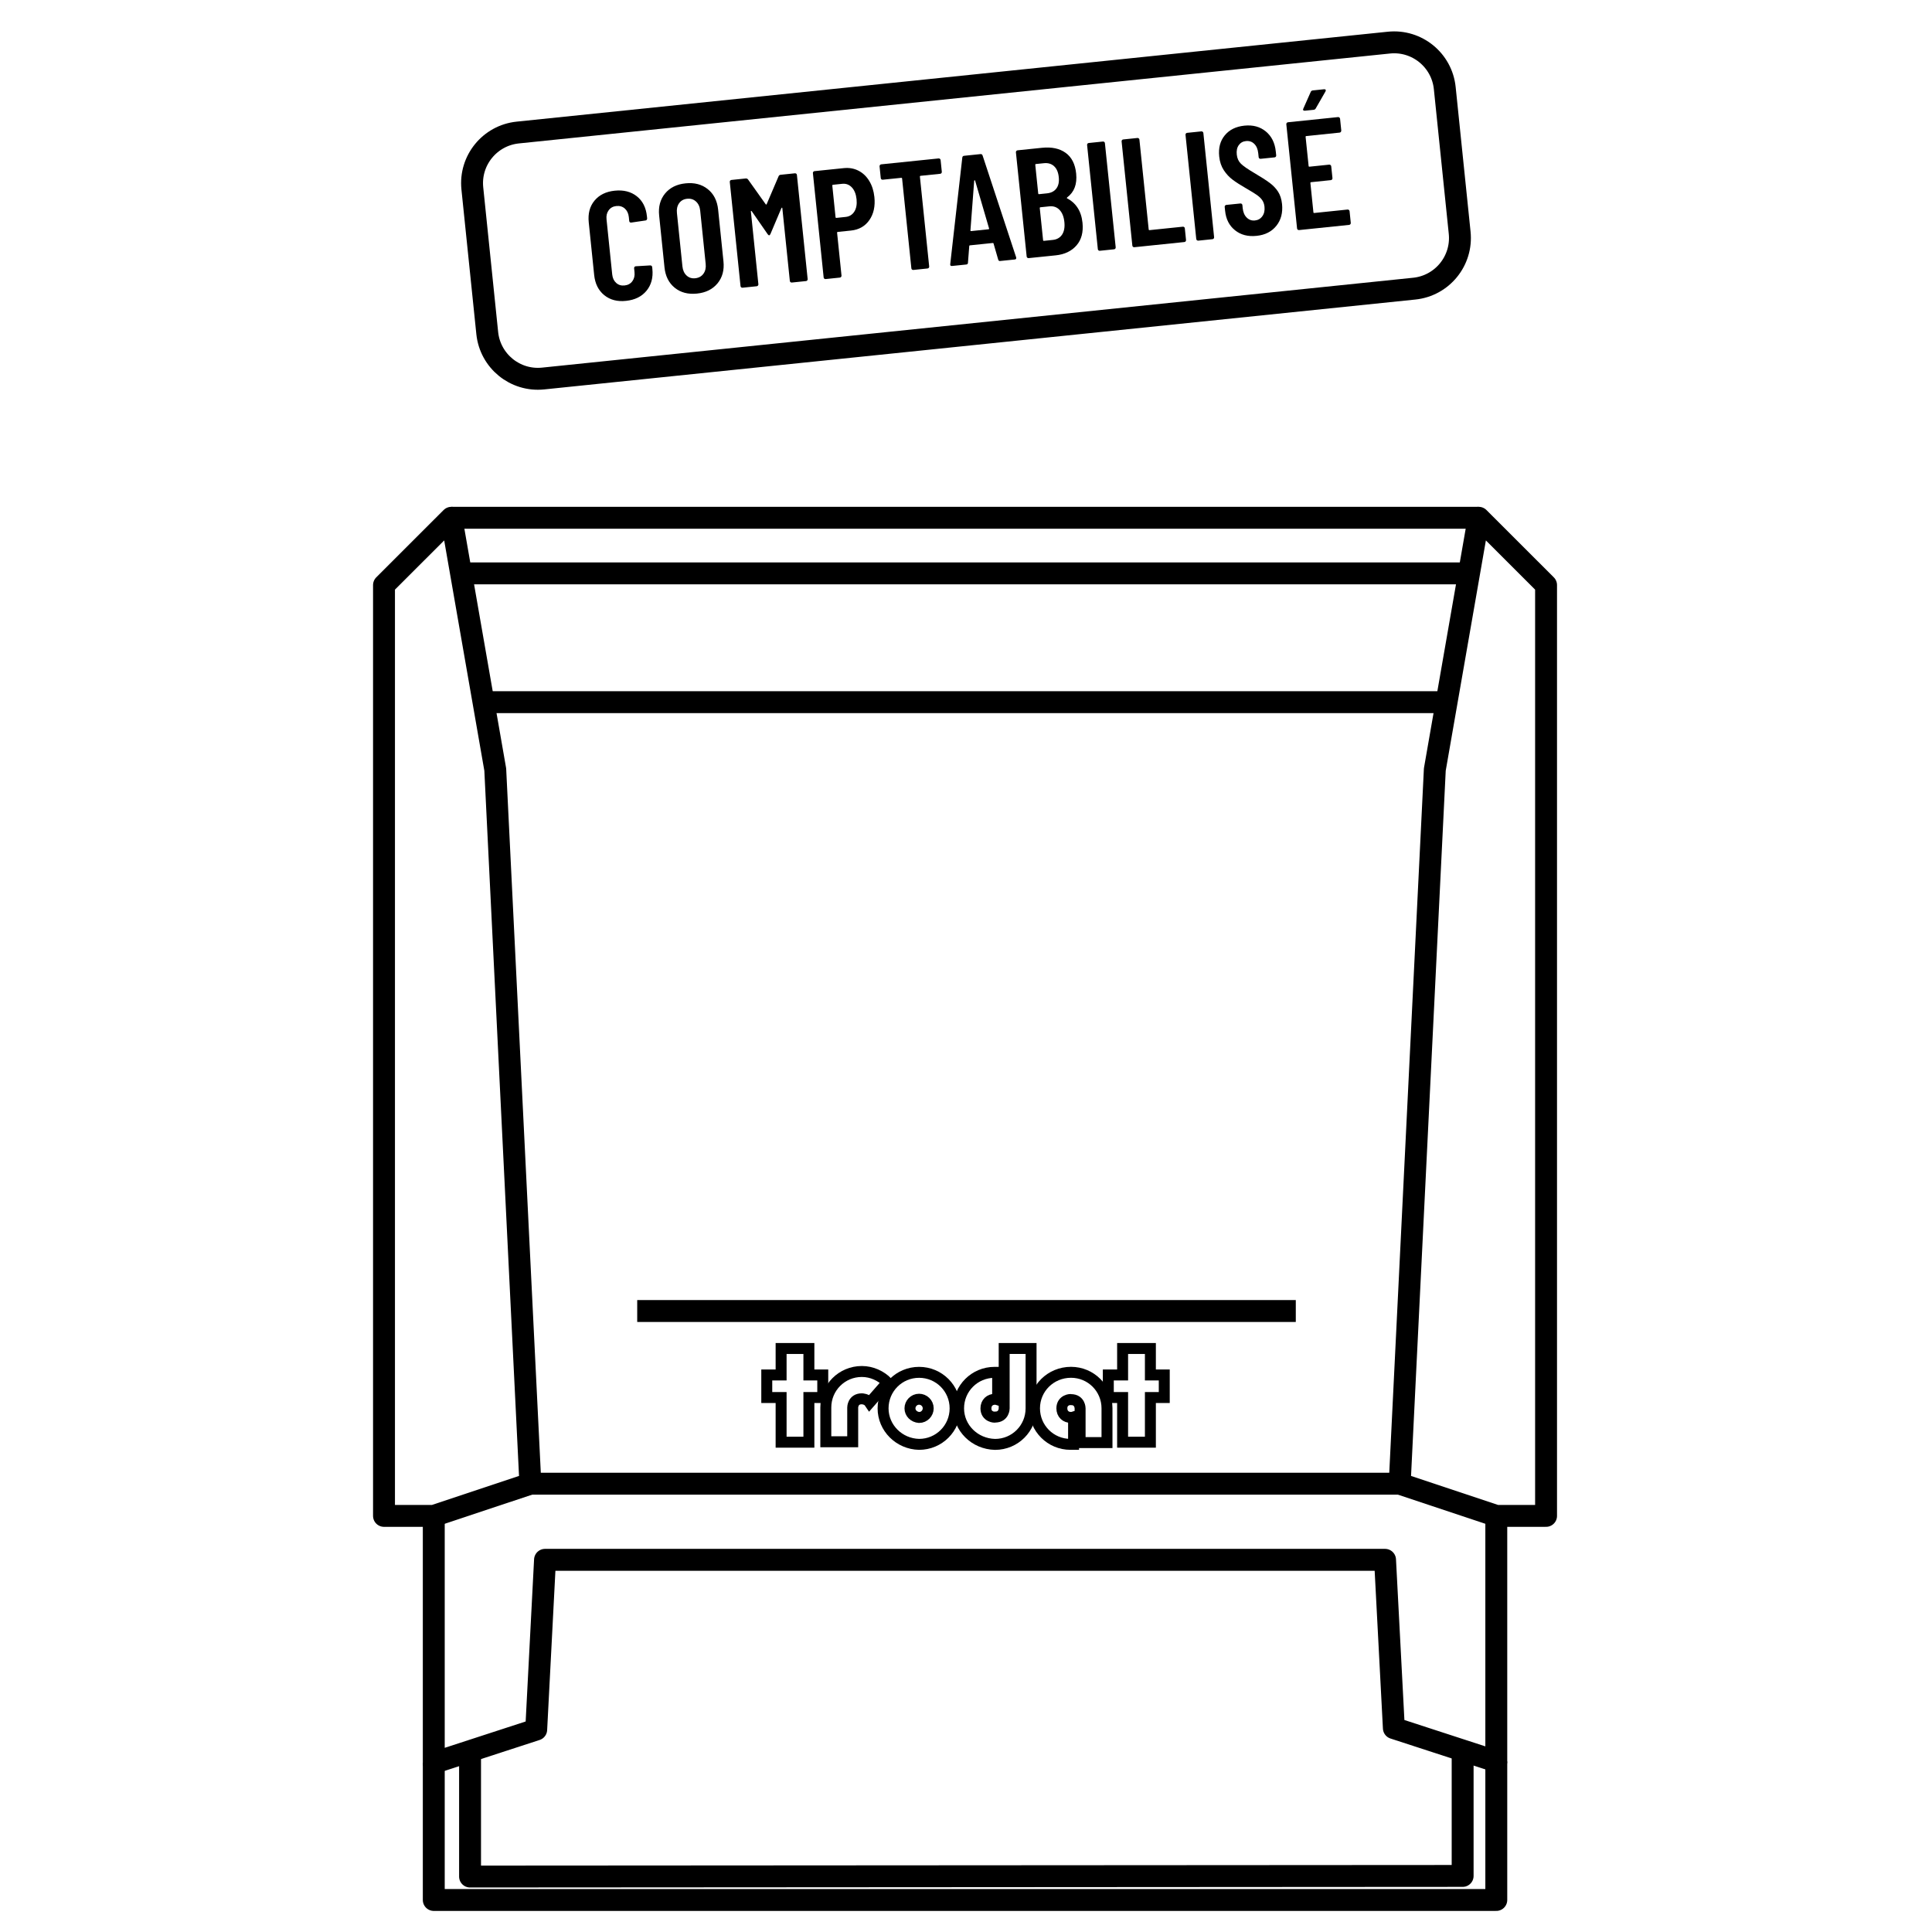 <?xml version="1.0" encoding="utf-8"?>
<!-- Generator: Adobe Illustrator 26.1.0, SVG Export Plug-In . SVG Version: 6.00 Build 0)  -->
<svg version="1.1" id="Calque_2" xmlns="http://www.w3.org/2000/svg" xmlns:xlink="http://www.w3.org/1999/xlink" x="0px" y="0px"
	 viewBox="0 0 500 500" enable-background="new 0 0 500 500" xml:space="preserve">
<polygon fill="none" stroke="#000000" stroke-width="5.669" stroke-linejoin="round" stroke-miterlimit="10" points="99.38,151.42 
	116.81,134 128.17,199.15 137.26,383.98 112.26,392.31 99.38,392.31 "/>
<polygon fill="none" stroke="#000000" stroke-width="5.669" stroke-linejoin="round" stroke-miterlimit="10" points="
	400.12,151.42 382.69,134 371.33,199.15 362.24,383.98 387.24,392.31 400.12,392.31 "/>
<line fill="none" stroke="#000000" stroke-width="5.669" stroke-miterlimit="10" x1="116.81" y1="134" x2="382.69" y2="134"/>
<line fill="none" stroke="#000000" stroke-width="5.669" stroke-miterlimit="10" x1="125.14" y1="181.72" x2="374.36" y2="181.72"/>
<line fill="none" stroke="#000000" stroke-width="5.669" stroke-miterlimit="10" x1="119.08" y1="148.39" x2="379.66" y2="148.39"/>
<line fill="none" stroke="#000000" stroke-width="5.669" stroke-miterlimit="10" x1="137.26" y1="383.98" x2="362.24" y2="383.98"/>
<line fill="none" stroke="#000000" stroke-width="5.669" stroke-miterlimit="10" x1="164.91" y1="339.29" x2="335.35" y2="339.29"/>
<polyline fill="none" stroke="#000000" stroke-width="5.669" stroke-linejoin="round" stroke-miterlimit="10" points="
	112.26,392.31 112.26,456.24 138.77,447.61 141.05,403.68 358.45,403.68 360.73,447.23 387.24,455.86 387.24,391.94 "/>
<polyline fill="none" stroke="#000000" stroke-width="5.669" stroke-linejoin="round" stroke-miterlimit="10" points="
	112.26,456.24 112.26,491.71 387.24,491.71 387.24,455.86 "/>
<polyline fill="none" stroke="#000000" stroke-width="5.669" stroke-linejoin="round" stroke-miterlimit="10" points="
	121.65,453.18 121.65,485.65 378.53,485.49 378.53,453.02 "/>
<polygon fill="none" stroke="#000000" stroke-width="2.835" stroke-miterlimit="10" points="202.15,348.99 202.15,355.84 
	198.44,355.84 198.44,361.68 202.15,361.68 202.15,373.24 209.34,373.24 209.34,361.68 212.93,361.68 212.93,355.84 209.34,355.84 
	209.34,348.99 "/>
<path fill="none" stroke="#000000" stroke-width="2.835" stroke-miterlimit="10" d="M248.08,364.48c0-5.17,4.16-9.32,9.32-9.32
	h0.79v7.08c0,0-0.34-0.11-0.67-0.11c-1.35,0-2.36,0.9-2.36,2.36c0,2.25,2.36,2.36,2.36,2.25c2.36,0,2.36-2.25,2.36-2.25v-15.5h6.96
	v15.5c0,5.17-4.16,9.32-9.32,9.32C252.24,373.69,248.08,369.54,248.08,364.48"/>
<polygon fill="none" stroke="#000000" stroke-width="2.835" stroke-miterlimit="10" points="290.53,348.99 290.53,355.84 
	286.83,355.84 286.83,361.68 290.53,361.68 290.53,373.24 297.72,373.24 297.72,361.68 301.31,361.68 301.31,355.84 297.72,355.84 
	297.72,348.99 "/>
<path fill="none" stroke="#000000" stroke-width="2.835" stroke-miterlimit="10" d="M267.73,364.48c0,5.17,4.16,9.32,9.32,9.32
	h0.79v-7.08c0,0-0.34,0.11-0.67,0.11c-1.35,0-2.36-0.9-2.36-2.36c0-2.25,2.36-2.36,2.36-2.25c2.36,0,2.36,2.25,2.36,2.25v8.87h6.96
	v-8.87c0-5.17-4.16-9.32-9.32-9.32C271.89,355.16,267.73,359.32,267.73,364.48"/>
<path fill="none" stroke="#000000" stroke-width="2.835" stroke-miterlimit="10" d="M225.06,363.02c-0.67-1.01-2.02-1.01-2.02-1.01
	c-2.36,0-2.36,2.25-2.36,2.25v8.87h-6.96v-8.87c0-5.17,4.16-9.32,9.32-9.32c2.58,0,4.94,1.12,6.63,2.81L225.06,363.02z"/>
<path fill="none" stroke="#000000" stroke-width="2.835" stroke-miterlimit="10" d="M228.54,364.48c0-5.17,4.16-9.32,9.32-9.32
	c5.17,0,9.32,4.16,9.32,9.32c0,5.17-4.16,9.32-9.32,9.32C232.7,373.69,228.54,369.54,228.54,364.48 M235.5,364.48
	c0-1.24,1.01-2.36,2.36-2.36c1.24,0,2.36,1.01,2.36,2.36c0,1.24-1.01,2.36-2.36,2.36C236.51,366.73,235.5,365.72,235.5,364.48"/>
<g>
	<path d="M156.38,76.39c-1.51-1.23-2.38-2.97-2.61-5.23l-1.4-13.59c-0.24-2.29,0.26-4.17,1.49-5.65c1.23-1.48,2.97-2.34,5.23-2.57
		c2.29-0.24,4.19,0.25,5.71,1.44c1.52,1.2,2.4,2.94,2.63,5.23l0.05,0.48c0.01,0.13-0.02,0.26-0.1,0.37
		c-0.08,0.12-0.19,0.18-0.32,0.19l-3.69,0.54c-0.32,0.03-0.49-0.11-0.53-0.43l-0.1-1c-0.1-0.93-0.44-1.66-1.03-2.19
		c-0.59-0.53-1.33-0.75-2.2-0.66c-0.85,0.09-1.51,0.45-1.98,1.09c-0.47,0.64-0.66,1.42-0.56,2.35l1.47,14.27
		c0.1,0.93,0.44,1.66,1.03,2.19c0.59,0.53,1.31,0.75,2.16,0.66c0.88-0.09,1.55-0.46,2.02-1.1c0.47-0.64,0.66-1.42,0.56-2.35l-0.1-1
		c-0.01-0.13,0.02-0.25,0.1-0.35c0.08-0.1,0.19-0.16,0.33-0.17l3.72-0.22c0.13-0.01,0.25,0.02,0.35,0.1
		c0.1,0.08,0.16,0.19,0.17,0.32l0.05,0.48c0.23,2.26-0.27,4.14-1.51,5.65c-1.24,1.51-3,2.38-5.29,2.62
		C159.77,78.11,157.89,77.61,156.38,76.39z"/>
	<path d="M174.63,74.48c-1.54-1.24-2.42-3-2.66-5.28l-1.38-13.39c-0.24-2.29,0.27-4.19,1.52-5.72c1.25-1.52,3.02-2.41,5.31-2.64
		c2.29-0.24,4.2,0.26,5.75,1.5c1.55,1.24,2.44,3,2.68,5.28l1.38,13.39c0.24,2.29-0.28,4.19-1.54,5.72
		c-1.27,1.53-3.04,2.41-5.33,2.64S176.17,75.72,174.63,74.48z M182.05,70.84c0.49-0.68,0.69-1.53,0.58-2.54l-1.42-13.79
		c-0.1-1.01-0.47-1.8-1.09-2.36c-0.62-0.57-1.39-0.8-2.29-0.71c-0.9,0.09-1.6,0.48-2.08,1.16c-0.48,0.68-0.67,1.53-0.56,2.54
		l1.42,13.79c0.1,1.01,0.46,1.8,1.07,2.37c0.61,0.57,1.37,0.81,2.27,0.71S181.56,71.52,182.05,70.84z"/>
	<path d="M202.05,45.23l3.67-0.38c0.13-0.01,0.25,0.02,0.35,0.1c0.1,0.08,0.16,0.19,0.17,0.32l2.78,26.95
		c0.01,0.13-0.02,0.25-0.1,0.35c-0.08,0.1-0.19,0.16-0.32,0.17l-3.67,0.38c-0.13,0.01-0.25-0.02-0.35-0.1s-0.16-0.19-0.17-0.32
		l-1.94-18.81c-0.01-0.11-0.04-0.16-0.1-0.15c-0.05,0.01-0.1,0.05-0.15,0.14l-2.82,6.66c-0.11,0.23-0.22,0.34-0.33,0.36
		c-0.11,0.01-0.24-0.08-0.39-0.28l-4.12-5.94c-0.06-0.07-0.12-0.11-0.17-0.1c-0.05,0.01-0.08,0.06-0.06,0.17l1.94,18.81
		c0.01,0.13-0.02,0.25-0.11,0.35c-0.08,0.1-0.19,0.16-0.32,0.17l-3.67,0.38c-0.13,0.01-0.25-0.02-0.35-0.1
		c-0.1-0.08-0.16-0.19-0.17-0.32l-2.78-26.95c-0.01-0.13,0.02-0.25,0.1-0.35c0.08-0.1,0.19-0.16,0.33-0.17l3.67-0.38
		c0.27-0.03,0.48,0.06,0.63,0.26l4.57,6.42c0.09,0.1,0.17,0.09,0.24-0.02l3.08-7.21C201.59,45.38,201.78,45.25,202.05,45.23z"/>
	<path d="M222.14,44.16c1.15,0.58,2.08,1.46,2.81,2.65c0.73,1.19,1.17,2.58,1.34,4.17c0.25,2.39-0.19,4.38-1.3,5.98
		c-1.11,1.59-2.7,2.5-4.78,2.71l-3.39,0.35c-0.13,0.01-0.19,0.09-0.18,0.22l1.14,11.08c0.01,0.13-0.02,0.25-0.11,0.35
		c-0.08,0.1-0.19,0.16-0.32,0.17l-3.67,0.38c-0.13,0.01-0.25-0.02-0.35-0.1c-0.1-0.08-0.16-0.19-0.17-0.32l-2.78-26.99
		c-0.01-0.13,0.02-0.25,0.1-0.35c0.08-0.1,0.19-0.16,0.32-0.17l7.49-0.77C219.71,43.36,220.99,43.58,222.14,44.16z M221.1,54.76
		c0.52-0.82,0.71-1.88,0.58-3.18c-0.14-1.33-0.54-2.35-1.22-3.08c-0.68-0.72-1.51-1.03-2.49-0.93l-2.39,0.25
		c-0.13,0.01-0.19,0.09-0.18,0.22l0.84,8.17c0.01,0.13,0.09,0.19,0.22,0.18l2.39-0.25C219.83,56.04,220.58,55.58,221.1,54.76z"/>
	<path d="M243.26,41.11c0.1,0.08,0.16,0.19,0.17,0.32l0.31,3.03c0.01,0.13-0.02,0.25-0.1,0.35c-0.08,0.1-0.19,0.16-0.33,0.17
		l-5.06,0.52c-0.13,0.01-0.19,0.09-0.18,0.22l2.4,23.24c0.01,0.13-0.02,0.25-0.1,0.35s-0.19,0.16-0.32,0.17l-3.67,0.38
		c-0.13,0.01-0.25-0.02-0.35-0.1c-0.1-0.08-0.16-0.19-0.17-0.32l-2.4-23.24c-0.01-0.13-0.09-0.19-0.22-0.18l-4.78,0.49
		c-0.13,0.01-0.25-0.02-0.35-0.1c-0.1-0.08-0.16-0.19-0.17-0.32l-0.31-3.03c-0.01-0.13,0.02-0.25,0.1-0.35
		c0.08-0.1,0.19-0.16,0.32-0.18l14.87-1.53C243.04,41,243.15,41.03,243.26,41.11z"/>
	<path d="M258.33,67.17l-1.19-4.11c-0.01-0.13-0.1-0.19-0.26-0.17l-5.82,0.6c-0.16,0.02-0.23,0.09-0.22,0.22l-0.33,4.26
		c0,0.3-0.15,0.46-0.47,0.49l-3.63,0.37c-0.37,0.04-0.54-0.12-0.49-0.47l3.12-27.55c0.02-0.3,0.18-0.46,0.47-0.49l4.23-0.44
		c0.29-0.03,0.48,0.1,0.56,0.38l8.68,26.34l0.02,0.16c0.02,0.24-0.11,0.37-0.4,0.4l-3.71,0.38
		C258.58,67.59,258.39,67.46,258.33,67.17z M251.37,59.8l4.42-0.46c0.16-0.02,0.22-0.09,0.18-0.22l-3.61-12.36
		c-0.04-0.08-0.08-0.11-0.13-0.11s-0.09,0.05-0.11,0.13l-0.97,12.83C251.13,59.75,251.21,59.81,251.37,59.8z"/>
	<path d="M278.6,63.51c-1.29,1.48-3.07,2.33-5.36,2.57l-7.02,0.72c-0.13,0.01-0.25-0.02-0.35-0.1c-0.1-0.08-0.16-0.19-0.17-0.32
		l-2.78-26.95c-0.01-0.13,0.02-0.25,0.1-0.35c0.08-0.1,0.19-0.16,0.32-0.18l6.3-0.65c2.52-0.26,4.57,0.17,6.14,1.3
		c1.57,1.13,2.48,2.91,2.73,5.36c0.28,2.74-0.49,4.79-2.31,6.16c-0.12,0.09-0.14,0.18-0.05,0.25c1.1,0.56,2.01,1.36,2.71,2.42
		c0.7,1.06,1.13,2.35,1.29,3.9C280.4,60.08,279.88,62.04,278.6,63.51z M267.93,42.66l0.76,7.41c0.01,0.13,0.09,0.19,0.22,0.18
		l2.03-0.21c1.09-0.11,1.91-0.53,2.45-1.26c0.54-0.73,0.75-1.7,0.62-2.92c-0.13-1.28-0.54-2.23-1.22-2.85
		c-0.68-0.63-1.57-0.89-2.66-0.77l-2.03,0.21C267.97,42.45,267.92,42.52,267.93,42.66z M274.87,60.71c0.53-0.81,0.73-1.89,0.59-3.24
		c-0.14-1.38-0.56-2.43-1.25-3.15c-0.69-0.72-1.57-1.03-2.63-0.92l-2.31,0.24c-0.13,0.01-0.19,0.09-0.18,0.22l0.86,8.29
		c0.01,0.13,0.09,0.19,0.22,0.18l2.31-0.24C273.53,61.98,274.33,61.52,274.87,60.71z"/>
	<path d="M284.29,64.8c-0.1-0.08-0.16-0.19-0.17-0.32l-2.78-26.95c-0.01-0.13,0.02-0.25,0.1-0.35c0.08-0.1,0.19-0.16,0.32-0.17
		l3.67-0.38c0.13-0.01,0.25,0.02,0.35,0.1c0.1,0.08,0.16,0.19,0.17,0.32L288.74,64c0.01,0.13-0.02,0.25-0.1,0.35
		c-0.08,0.1-0.19,0.16-0.32,0.17l-3.67,0.38C284.51,64.92,284.4,64.88,284.29,64.8z"/>
	<path d="M293.22,63.88c-0.1-0.08-0.16-0.19-0.17-0.32l-2.78-26.95c-0.01-0.13,0.02-0.25,0.1-0.35c0.08-0.1,0.19-0.16,0.32-0.17
		l3.67-0.38c0.13-0.01,0.25,0.02,0.35,0.11c0.1,0.08,0.16,0.19,0.17,0.32l2.4,23.24c0.01,0.13,0.09,0.19,0.22,0.18l8.61-0.89
		c0.13-0.01,0.25,0.02,0.35,0.1c0.1,0.08,0.16,0.19,0.17,0.32l0.31,3.03c0.01,0.13-0.02,0.25-0.11,0.35
		c-0.08,0.1-0.19,0.16-0.32,0.17l-12.96,1.34C293.44,63.99,293.32,63.96,293.22,63.88z"/>
	<path d="M309.76,62.17c-0.1-0.08-0.16-0.19-0.17-0.32l-2.78-26.95c-0.01-0.13,0.02-0.25,0.1-0.35c0.08-0.1,0.19-0.16,0.33-0.17
		l3.67-0.38c0.13-0.01,0.25,0.02,0.35,0.11c0.1,0.08,0.16,0.19,0.17,0.32l2.78,26.95c0.01,0.13-0.02,0.25-0.1,0.35
		s-0.19,0.16-0.32,0.17l-3.67,0.38C309.98,62.29,309.87,62.25,309.76,62.17z"/>
	<path d="M319.63,59.6c-1.49-1.19-2.35-2.86-2.57-5.01l-0.11-1.04c-0.01-0.13,0.02-0.25,0.11-0.35c0.08-0.1,0.19-0.16,0.32-0.17
		l3.63-0.37c0.13-0.01,0.25,0.02,0.35,0.1c0.1,0.08,0.16,0.19,0.17,0.32l0.08,0.8c0.11,1.04,0.45,1.85,1.04,2.43
		c0.58,0.58,1.29,0.83,2.11,0.75c0.82-0.08,1.47-0.45,1.94-1.11c0.47-0.65,0.65-1.47,0.55-2.45c-0.07-0.69-0.28-1.27-0.62-1.75
		s-0.81-0.91-1.38-1.31c-0.58-0.4-1.49-0.96-2.75-1.69c-1.43-0.82-2.58-1.56-3.47-2.22c-0.89-0.66-1.66-1.49-2.31-2.48
		c-0.65-0.99-1.05-2.18-1.19-3.56c-0.23-2.21,0.26-4.03,1.45-5.47c1.19-1.44,2.88-2.27,5.06-2.5c2.21-0.23,4.06,0.27,5.55,1.5
		c1.5,1.23,2.36,2.97,2.59,5.23l0.1,0.96c0.01,0.13-0.02,0.25-0.1,0.35c-0.08,0.1-0.19,0.16-0.33,0.17l-3.59,0.37
		c-0.13,0.01-0.25-0.02-0.35-0.1c-0.1-0.08-0.16-0.19-0.17-0.32l-0.11-1.04c-0.11-1.04-0.45-1.84-1.03-2.41
		c-0.58-0.57-1.3-0.81-2.15-0.72c-0.8,0.08-1.42,0.44-1.86,1.06c-0.45,0.62-0.62,1.44-0.51,2.45c0.1,0.96,0.45,1.74,1.07,2.35
		c0.61,0.61,1.78,1.41,3.49,2.42c1.75,1.03,3.07,1.88,3.97,2.55c0.9,0.67,1.62,1.44,2.17,2.29c0.54,0.86,0.88,1.91,1.01,3.16
		c0.23,2.26-0.26,4.14-1.47,5.65c-1.21,1.51-2.92,2.38-5.13,2.6C322.97,61.27,321.12,60.79,319.63,59.6z"/>
	<path d="M347,34.15c-0.08,0.1-0.19,0.16-0.32,0.17l-8.61,0.89c-0.13,0.01-0.19,0.09-0.18,0.22l0.78,7.53
		c0.01,0.13,0.09,0.19,0.22,0.18l5.1-0.53c0.13-0.01,0.25,0.02,0.35,0.1c0.1,0.08,0.16,0.19,0.18,0.32l0.32,3.07
		c0.01,0.13-0.02,0.25-0.11,0.35c-0.08,0.1-0.19,0.16-0.32,0.17l-5.1,0.53c-0.13,0.01-0.19,0.09-0.18,0.22l0.78,7.57
		c0.01,0.13,0.09,0.19,0.22,0.18l8.61-0.89c0.13-0.01,0.25,0.02,0.35,0.1c0.1,0.08,0.16,0.19,0.18,0.32l0.31,3.03
		c0.01,0.13-0.02,0.25-0.11,0.35c-0.08,0.1-0.19,0.16-0.32,0.17l-12.95,1.34c-0.13,0.01-0.25-0.02-0.35-0.1s-0.16-0.19-0.17-0.32
		l-2.78-26.95c-0.01-0.13,0.02-0.25,0.1-0.35s0.19-0.16,0.32-0.18l12.96-1.34c0.13-0.01,0.25,0.02,0.35,0.11
		c0.1,0.08,0.16,0.19,0.18,0.32l0.31,3.03C347.12,33.94,347.08,34.05,347,34.15z M337.29,28.53c-0.09-0.1-0.09-0.23,0-0.4l1.93-4.35
		c0.08-0.22,0.27-0.35,0.56-0.38l2.87-0.3c0.21-0.02,0.35,0.02,0.42,0.14s0.05,0.26-0.04,0.43l-2.53,4.41
		c-0.12,0.2-0.29,0.31-0.53,0.34l-2.27,0.23C337.52,28.67,337.38,28.63,337.29,28.53z"/>
</g>
<path fill="none" stroke="#000000" stroke-width="5.669" stroke-miterlimit="10" d="M366.01,74.7L140.56,97.96
	c-7.24,0.75-13.71-4.52-14.46-11.75l-3.86-37.45c-0.75-7.24,4.52-13.71,11.75-14.46l225.45-23.27c7.24-0.75,13.71,4.52,14.46,11.75
	l3.86,37.45C378.51,67.48,373.25,73.95,366.01,74.7z"/>
</svg>
